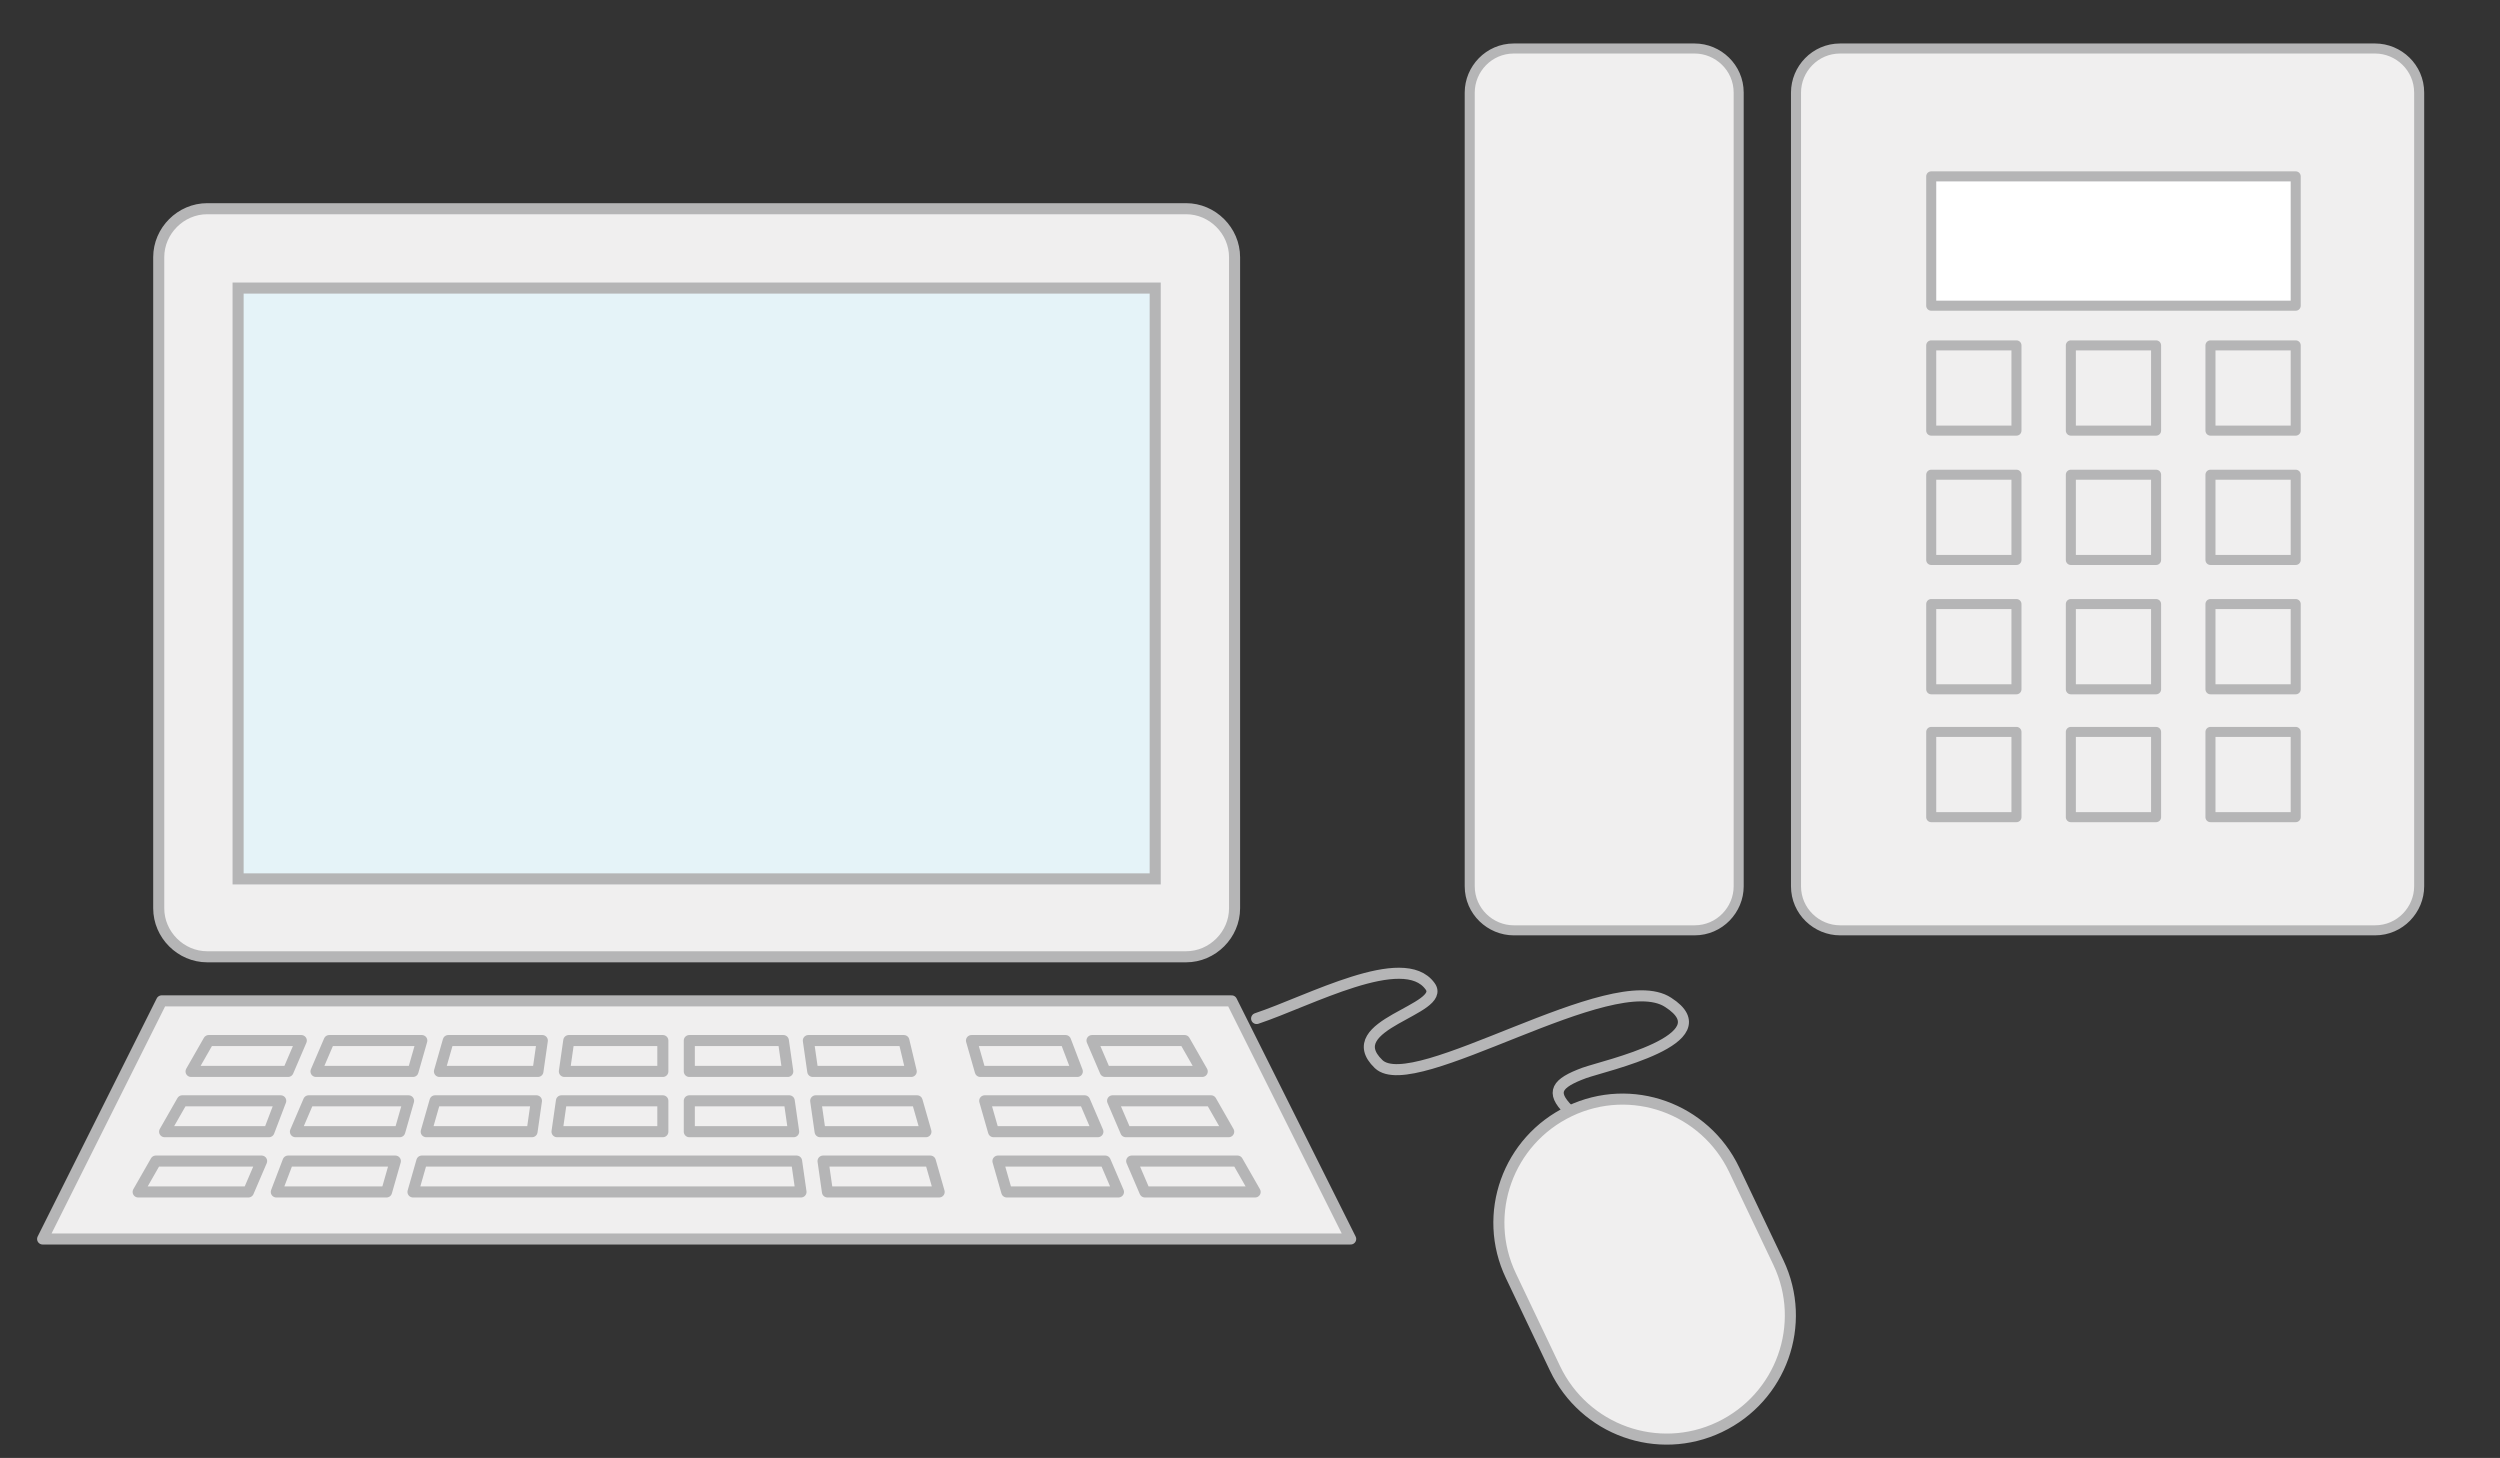 <?xml version="1.0" encoding="utf-8"?>
<!-- Generator: Adobe Illustrator 28.0.0, SVG Export Plug-In . SVG Version: 6.00 Build 0)  -->
<svg version="1.1" id="レイヤー_1" xmlns="http://www.w3.org/2000/svg" xmlns:xlink="http://www.w3.org/1999/xlink" x="0px"
	 y="0px" width="170.1px" height="99.2px" viewBox="0 0 170.1 99.2" style="enable-background:new 0 0 170.1 99.2;"
	 xml:space="preserve">
<rect x="0" y="0" width="170.1" height="99.2" fill="#333333" stroke="none"/>
<style type="text/css">
	.st0{fill:#F0EFEF;stroke:#B5B5B6;stroke-width:0.753;stroke-linecap:round;stroke-linejoin:round;}
	.st1{fill:#E5F3F8;stroke:#B5B5B6;stroke-width:0.753;stroke-miterlimit:10;}
	.st2{fill:none;stroke:#B5B5B6;stroke-width:0.753;stroke-linecap:round;stroke-linejoin:round;}
	.st3{fill:#F0EFEF;stroke:#B5B5B6;stroke-width:0.683;stroke-linecap:round;stroke-linejoin:round;}
	.st4{fill:#FFFFFF;stroke:#B5B5B6;stroke-width:0.683;stroke-linecap:round;stroke-linejoin:round;}
	.st5{fill:none;stroke:#B5B5B6;stroke-width:0.683;stroke-linecap:round;stroke-linejoin:round;}
</style>
<g>
	<g>
		<path class="st0" d="M84,61.8c0,1.8-1.5,3.3-3.3,3.3H14.1c-1.8,0-3.3-1.5-3.3-3.3V17.5c0-1.8,1.5-3.3,3.3-3.3h66.6
			c1.8,0,3.3,1.5,3.3,3.3V61.8z"/>
		<rect x="16.2" y="19.6" class="st1" width="62.4" height="40.2"/>
	</g>
	<g>
		<g>
			<polygon class="st0" points="11,68.1 2.9,84.3 91.9,84.3 83.8,68.1 			"/>
			<polygon class="st0" points="77.9,81.1 77,79 84.2,79 85.4,81.1 			"/>
			<polygon class="st0" points="68.5,81.1 67.9,79 75.2,79 76.1,81.1 			"/>
			<polygon class="st0" points="56.3,81.1 56,79 63.3,79 63.9,81.1 			"/>
			<polygon class="st0" points="18.8,81.1 19.6,79 26.9,79 26.3,81.1 			"/>
			<polygon class="st0" points="9.4,81.1 10.6,79 17.8,79 16.9,81.1 			"/>
			<polygon class="st0" points="12.4,74.9 19.1,74.9 18.3,77 11.2,77 			"/>
			<polygon class="st0" points="14.2,70.8 20.5,70.8 19.6,72.9 13,72.9 			"/>
			<polygon class="st0" points="28.7,70.8 28.1,72.9 21.5,72.9 22.4,70.8 			"/>
			<polygon class="st0" points="36.9,70.8 36.6,72.9 29.9,72.9 30.5,70.8 			"/>
			<polygon class="st0" points="45.1,70.8 45.1,72.9 38.4,72.9 38.7,70.8 			"/>
			<polygon class="st0" points="53.3,70.8 53.6,72.9 46.9,72.9 46.9,70.8 			"/>
			<polygon class="st0" points="61.5,70.8 62,72.9 55.3,72.9 55,70.8 			"/>
			<polygon class="st0" points="72.5,70.8 73.3,72.9 66.7,72.9 66.1,70.8 			"/>
			<polygon class="st0" points="80.6,70.8 81.8,72.9 75.2,72.9 74.3,70.8 			"/>
			<polygon class="st0" points="29.6,74.9 36.5,74.9 36.2,77 29,77 			"/>
			<polygon class="st0" points="27.2,77 20.1,77 21,74.9 27.8,74.9 			"/>
			<polygon class="st0" points="38.2,74.9 45.1,74.9 45.1,77 37.9,77 			"/>
			<polygon class="st0" points="46.9,74.9 53.7,74.9 54,77 46.9,77 			"/>
			<polygon class="st0" points="55.5,74.9 62.4,74.9 63,77 55.8,77 			"/>
			<polygon class="st0" points="67,74.9 73.8,74.9 74.7,77 67.6,77 			"/>
			<polygon class="st0" points="75.7,74.9 82.4,74.9 83.6,77 76.6,77 			"/>
			<polygon class="st0" points="28.1,81.1 28.7,79 54.2,79 54.5,81.1 			"/>
		</g>
	</g>
	<path class="st2" d="M85.5,69.3c3.6-1.2,10-4.7,11.8-2.2c1.2,1.6-6.3,2.6-3.5,5.3c2.4,2.3,15.9-6.7,19.7-4.2
		c3.9,2.5-4.3,4.3-5.7,4.8c-1.9,0.7-2.3,1.3-1.1,2.5"/>
	<path class="st0" d="M121,85.9c2,4.2,0.2,9.2-4,11.2c-4.2,2-9.2,0.2-11.2-4l-3-6.3c-2-4.2-0.2-9.2,4-11.2c4.2-2,9.2-0.2,11.2,4
		L121,85.9z"/>
</g>
<g>
	<g>
		<path class="st3" d="M118.3,60.3c0,1.6-1.3,3-3,3H103c-1.6,0-3-1.3-3-3V6.3c0-1.6,1.3-3,3-3h12.3c1.6,0,3,1.3,3,3V60.3z"/>
		<path class="st3" d="M164.6,60.3c0,1.6-1.3,3-3,3h-36.4c-1.6,0-3-1.3-3-3V6.3c0-1.6,1.3-3,3-3h36.4c1.6,0,3,1.3,3,3V60.3z"/>
		<rect x="131.4" y="12" class="st4" width="24.8" height="8.8"/>
		<rect x="131.4" y="23.5" class="st5" width="5.8" height="5.8"/>
		<rect x="140.9" y="23.5" class="st5" width="5.8" height="5.8"/>
		<rect x="150.4" y="23.5" class="st5" width="5.8" height="5.8"/>
		<rect x="131.4" y="32.3" class="st5" width="5.8" height="5.8"/>
		<rect x="140.9" y="32.3" class="st5" width="5.8" height="5.8"/>
		<rect x="150.4" y="32.3" class="st5" width="5.8" height="5.8"/>
		<rect x="131.4" y="41.1" class="st5" width="5.8" height="5.8"/>
		<rect x="140.9" y="41.1" class="st5" width="5.8" height="5.8"/>
		<rect x="150.4" y="41.1" class="st5" width="5.8" height="5.8"/>
		<rect x="131.4" y="49.8" class="st5" width="5.8" height="5.8"/>
		<rect x="140.9" y="49.8" class="st5" width="5.8" height="5.8"/>
		<rect x="150.4" y="49.8" class="st5" width="5.8" height="5.8"/>
	</g>
</g>
</svg>
